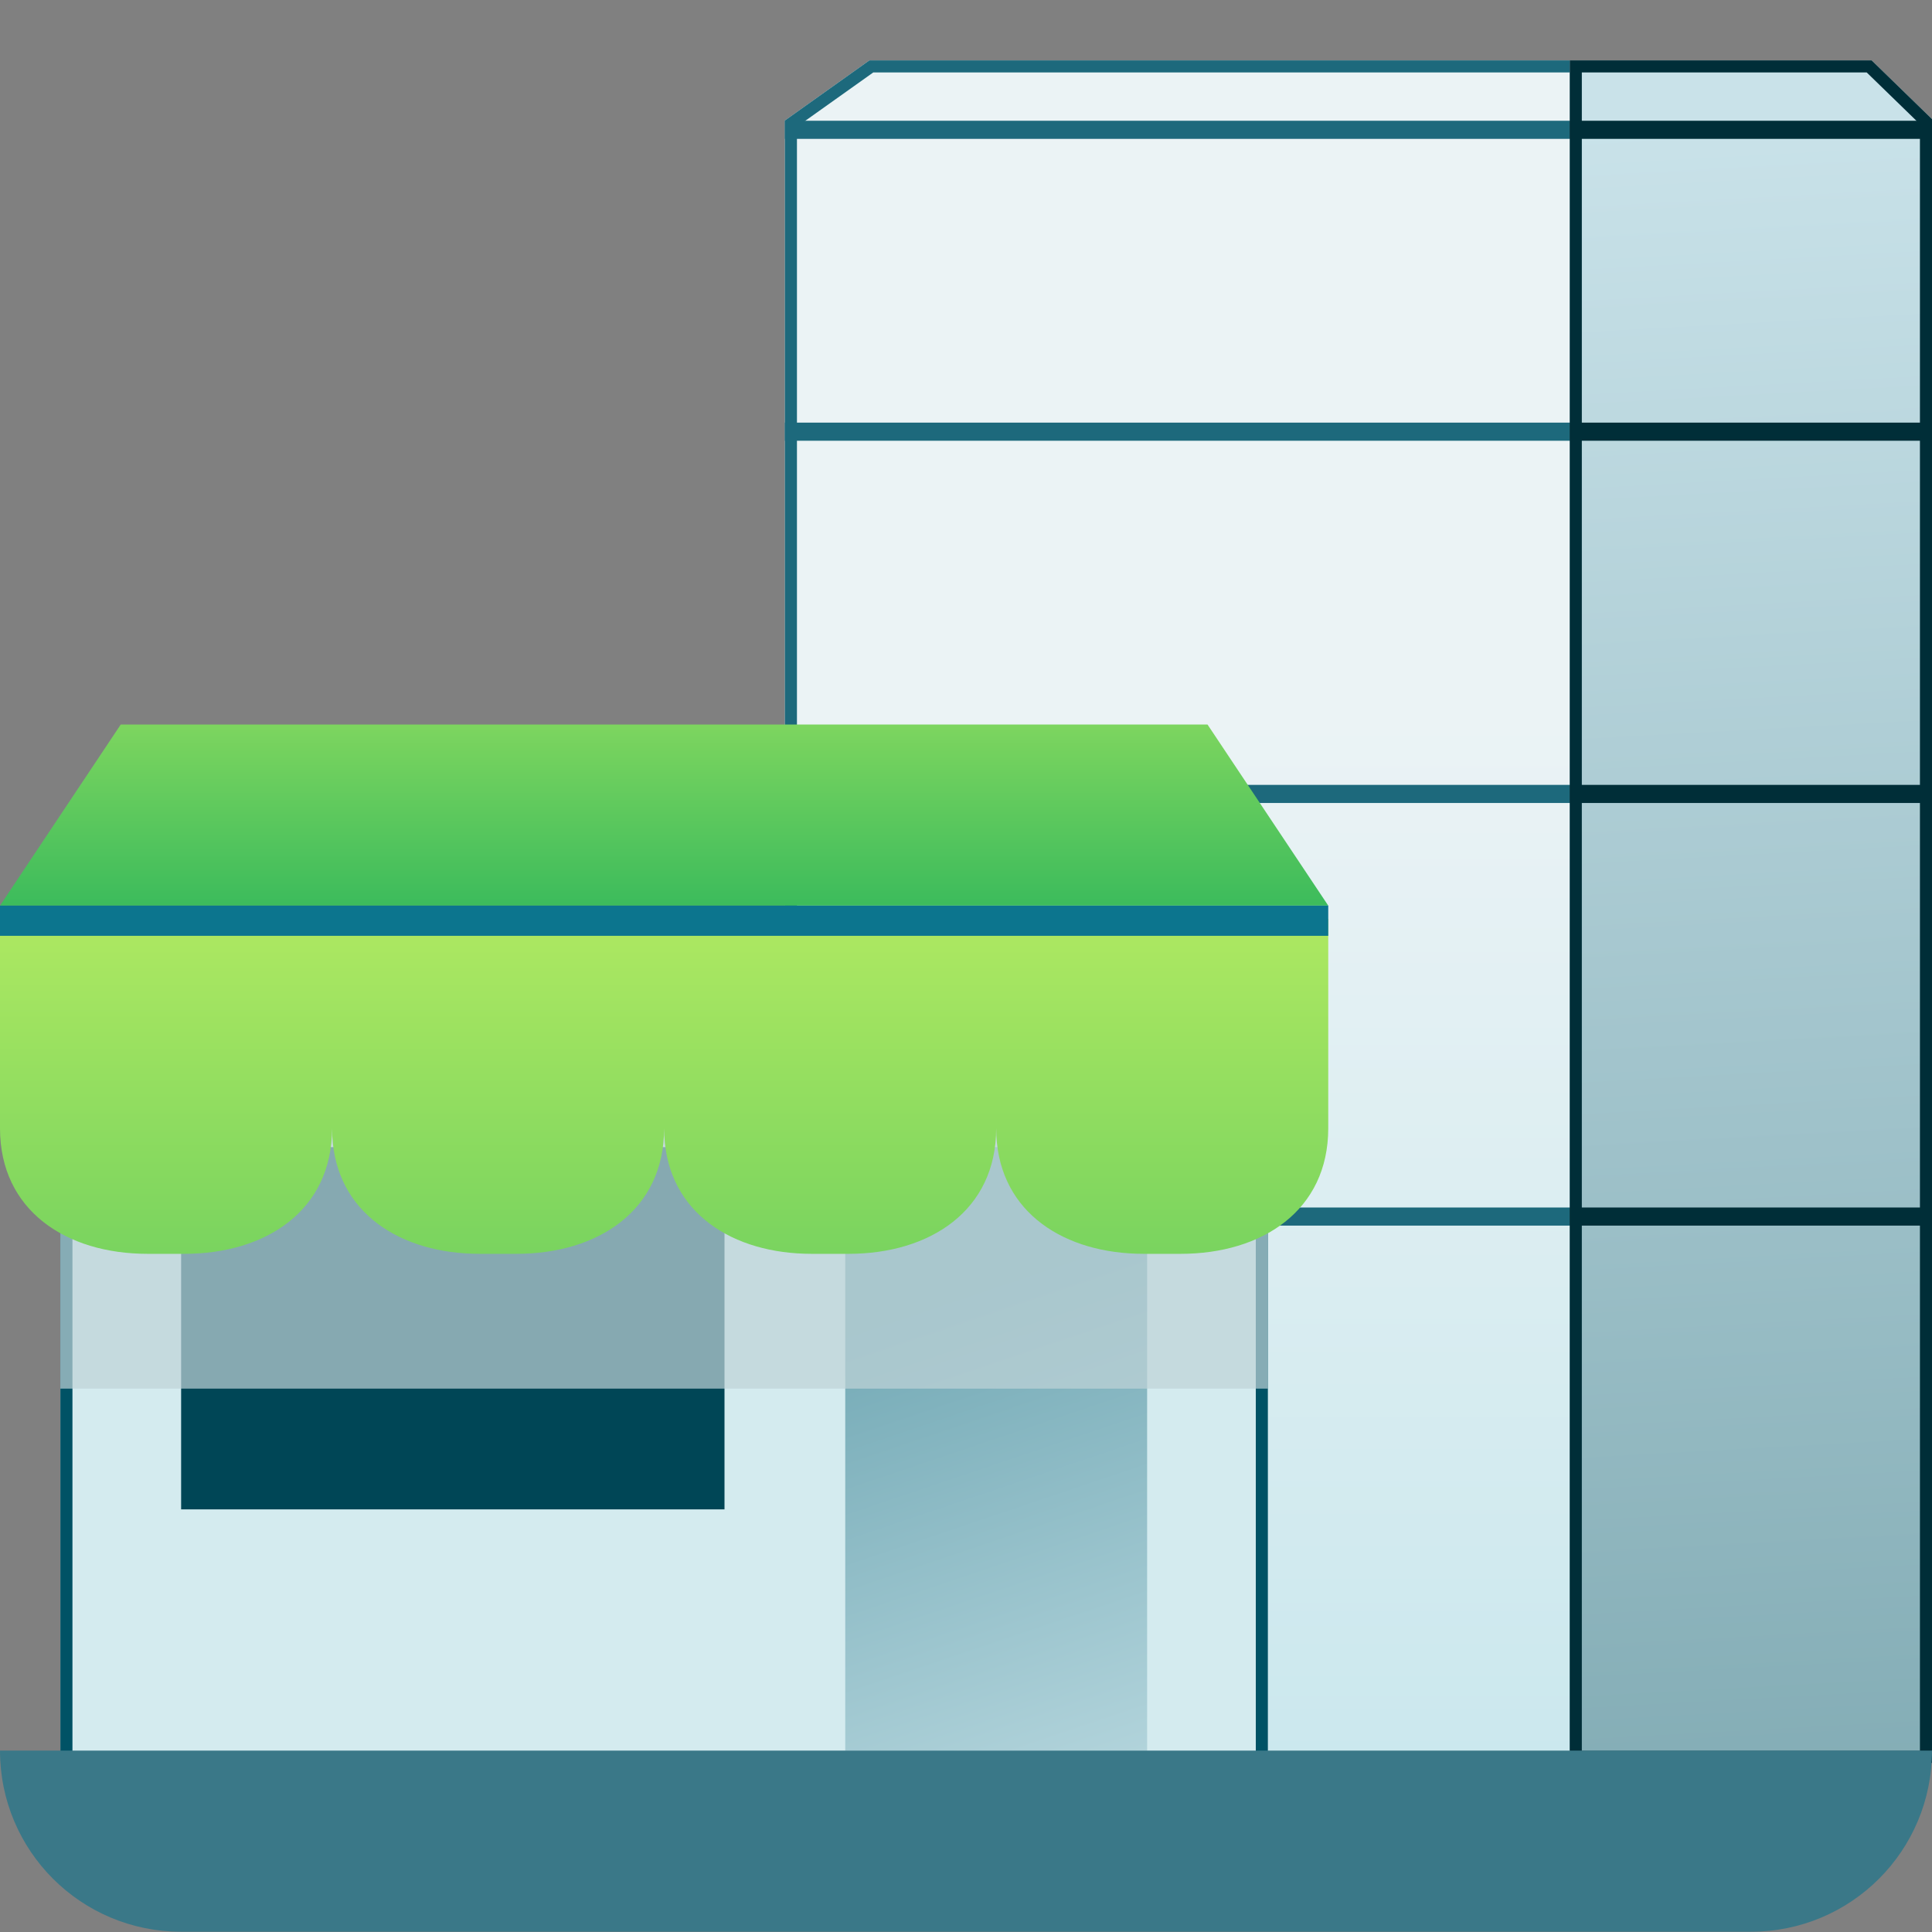 <svg width="48" height="48" viewBox="0 0 48 48" fill="none" xmlns="http://www.w3.org/2000/svg">
<rect x="0" y="0" width="48" height="48" fill="#808080" stroke="none"/>
<path d="M40.5 1.5H21.6L19.5 2.994V45H40.5V1.5Z" fill="url(#paint0_linear_8970_858)"/>
<path fill-rule="evenodd" clip-rule="evenodd" d="M19.5 45V2.994L21.6 1.5H40.5V45H19.5ZM40.2 44.7V1.8H21.696L19.8 3.148V44.7H40.2Z" fill="#1D697C"/>
<path d="M48 43.8H39V1.5H46.5L48 2.959V43.8Z" fill="url(#paint1_linear_8970_858)"/>
<path fill-rule="evenodd" clip-rule="evenodd" d="M39.3 43.5H47.7V3.085L46.378 1.8H39.3V43.5ZM46.5 1.5H39V43.8H48V2.959L46.5 1.5Z" fill="#002E38"/>
<path d="M39 10.5H19.5V10.95H39V10.5Z" fill="#1D697C"/>
<path d="M39 3H19.5V3.45H39V3Z" fill="#1D697C"/>
<path d="M39 19.5H19.5V19.95H39V19.5Z" fill="#1D697C"/>
<path d="M39 30H19.5V30.45H39V30Z" fill="#1D697C"/>
<path d="M48 10.5H39V10.95H48V10.5Z" fill="#002E38"/>
<path d="M48 3H39V3.45H48V3Z" fill="#002E38"/>
<path d="M48 19.5H39V19.95H48V19.5Z" fill="#002E38"/>
<path d="M48 30H39V30.45H48V30Z" fill="#002E38"/>
<path d="M1.5 25.5H31.5V45H1.5V25.5Z" fill="#D4EBEF"/>
<path fill-rule="evenodd" clip-rule="evenodd" d="M31.2 25.8H1.8V44.7H31.2V25.8ZM1.5 25.5V45H31.5V25.5H1.5Z" fill="#005265"/>
<path d="M21 28.5H28.5V43.5H21V28.5Z" fill="url(#paint2_linear_8970_858)"/>
<path d="M4.5 28.5H18V37.5H4.5V28.5Z" fill="#004656"/>
<rect x="1.5" y="24" width="30" height="10.5" fill="#BFD4D8" fill-opacity="0.7" style="mix-blend-mode:multiply"/>
<path d="M33 22.829V28.031C33 30.074 31.358 31.151 29.333 31.151H28.417C26.455 31.151 24.853 30.14 24.755 28.22L24.75 28.031C24.75 30.074 23.108 31.151 21.083 31.151H20.167C18.205 31.151 16.603 30.14 16.505 28.22L16.5 28.031C16.5 30.074 14.858 31.151 12.833 31.151H11.917C9.955 31.151 8.353 30.14 8.255 28.22L8.25 28.031C8.25 30.074 6.608 31.151 4.583 31.151H3.667C1.642 31.151 0 30.074 0 28.031V22.829H33Z" fill="url(#paint3_linear_8970_858)"/>
<path d="M3 18H30L33 22.5H0L3 18Z" fill="url(#paint4_linear_8970_858)"/>
<rect y="22.5" width="33" height="0.75" fill="#0C758E"/>
<path d="M0 43.493H48C48 45.983 45.99 47.993 43.5 47.993H4.5C2.01 47.993 0 45.983 0 43.493Z" fill="#3A7888"/>
<defs>
<linearGradient id="paint0_linear_8970_858" x1="30.359" y1="17.868" x2="30.359" y2="52.532" gradientUnits="userSpaceOnUse">
<stop stop-color="#EBF3F5"/>
<stop offset="1" stop-color="#C0E4EB"/>
</linearGradient>
<linearGradient id="paint1_linear_8970_858" x1="42.782" y1="3.017" x2="45.408" y2="51.029" gradientUnits="userSpaceOnUse">
<stop stop-color="#C9E2E9"/>
<stop offset="1" stop-color="#78A4AD"/>
</linearGradient>
<linearGradient id="paint2_linear_8970_858" x1="26.625" y1="51.938" x2="20.332" y2="33.309" gradientUnits="userSpaceOnUse">
<stop stop-color="#D6ECF1"/>
<stop offset="1" stop-color="#74AAB6"/>
</linearGradient>
<linearGradient id="paint3_linear_8970_858" x1="16.5" y1="49.5" x2="16.5" y2="20.25" gradientUnits="userSpaceOnUse">
<stop stop-color="#06A659"/>
<stop offset="1" stop-color="#BEEF62"/>
</linearGradient>
<linearGradient id="paint4_linear_8970_858" x1="17.25" y1="26.25" x2="17.25" y2="13.5" gradientUnits="userSpaceOnUse">
<stop stop-color="#06A659"/>
<stop offset="1" stop-color="#BEEF62"/>
</linearGradient>
</defs>
</svg>
